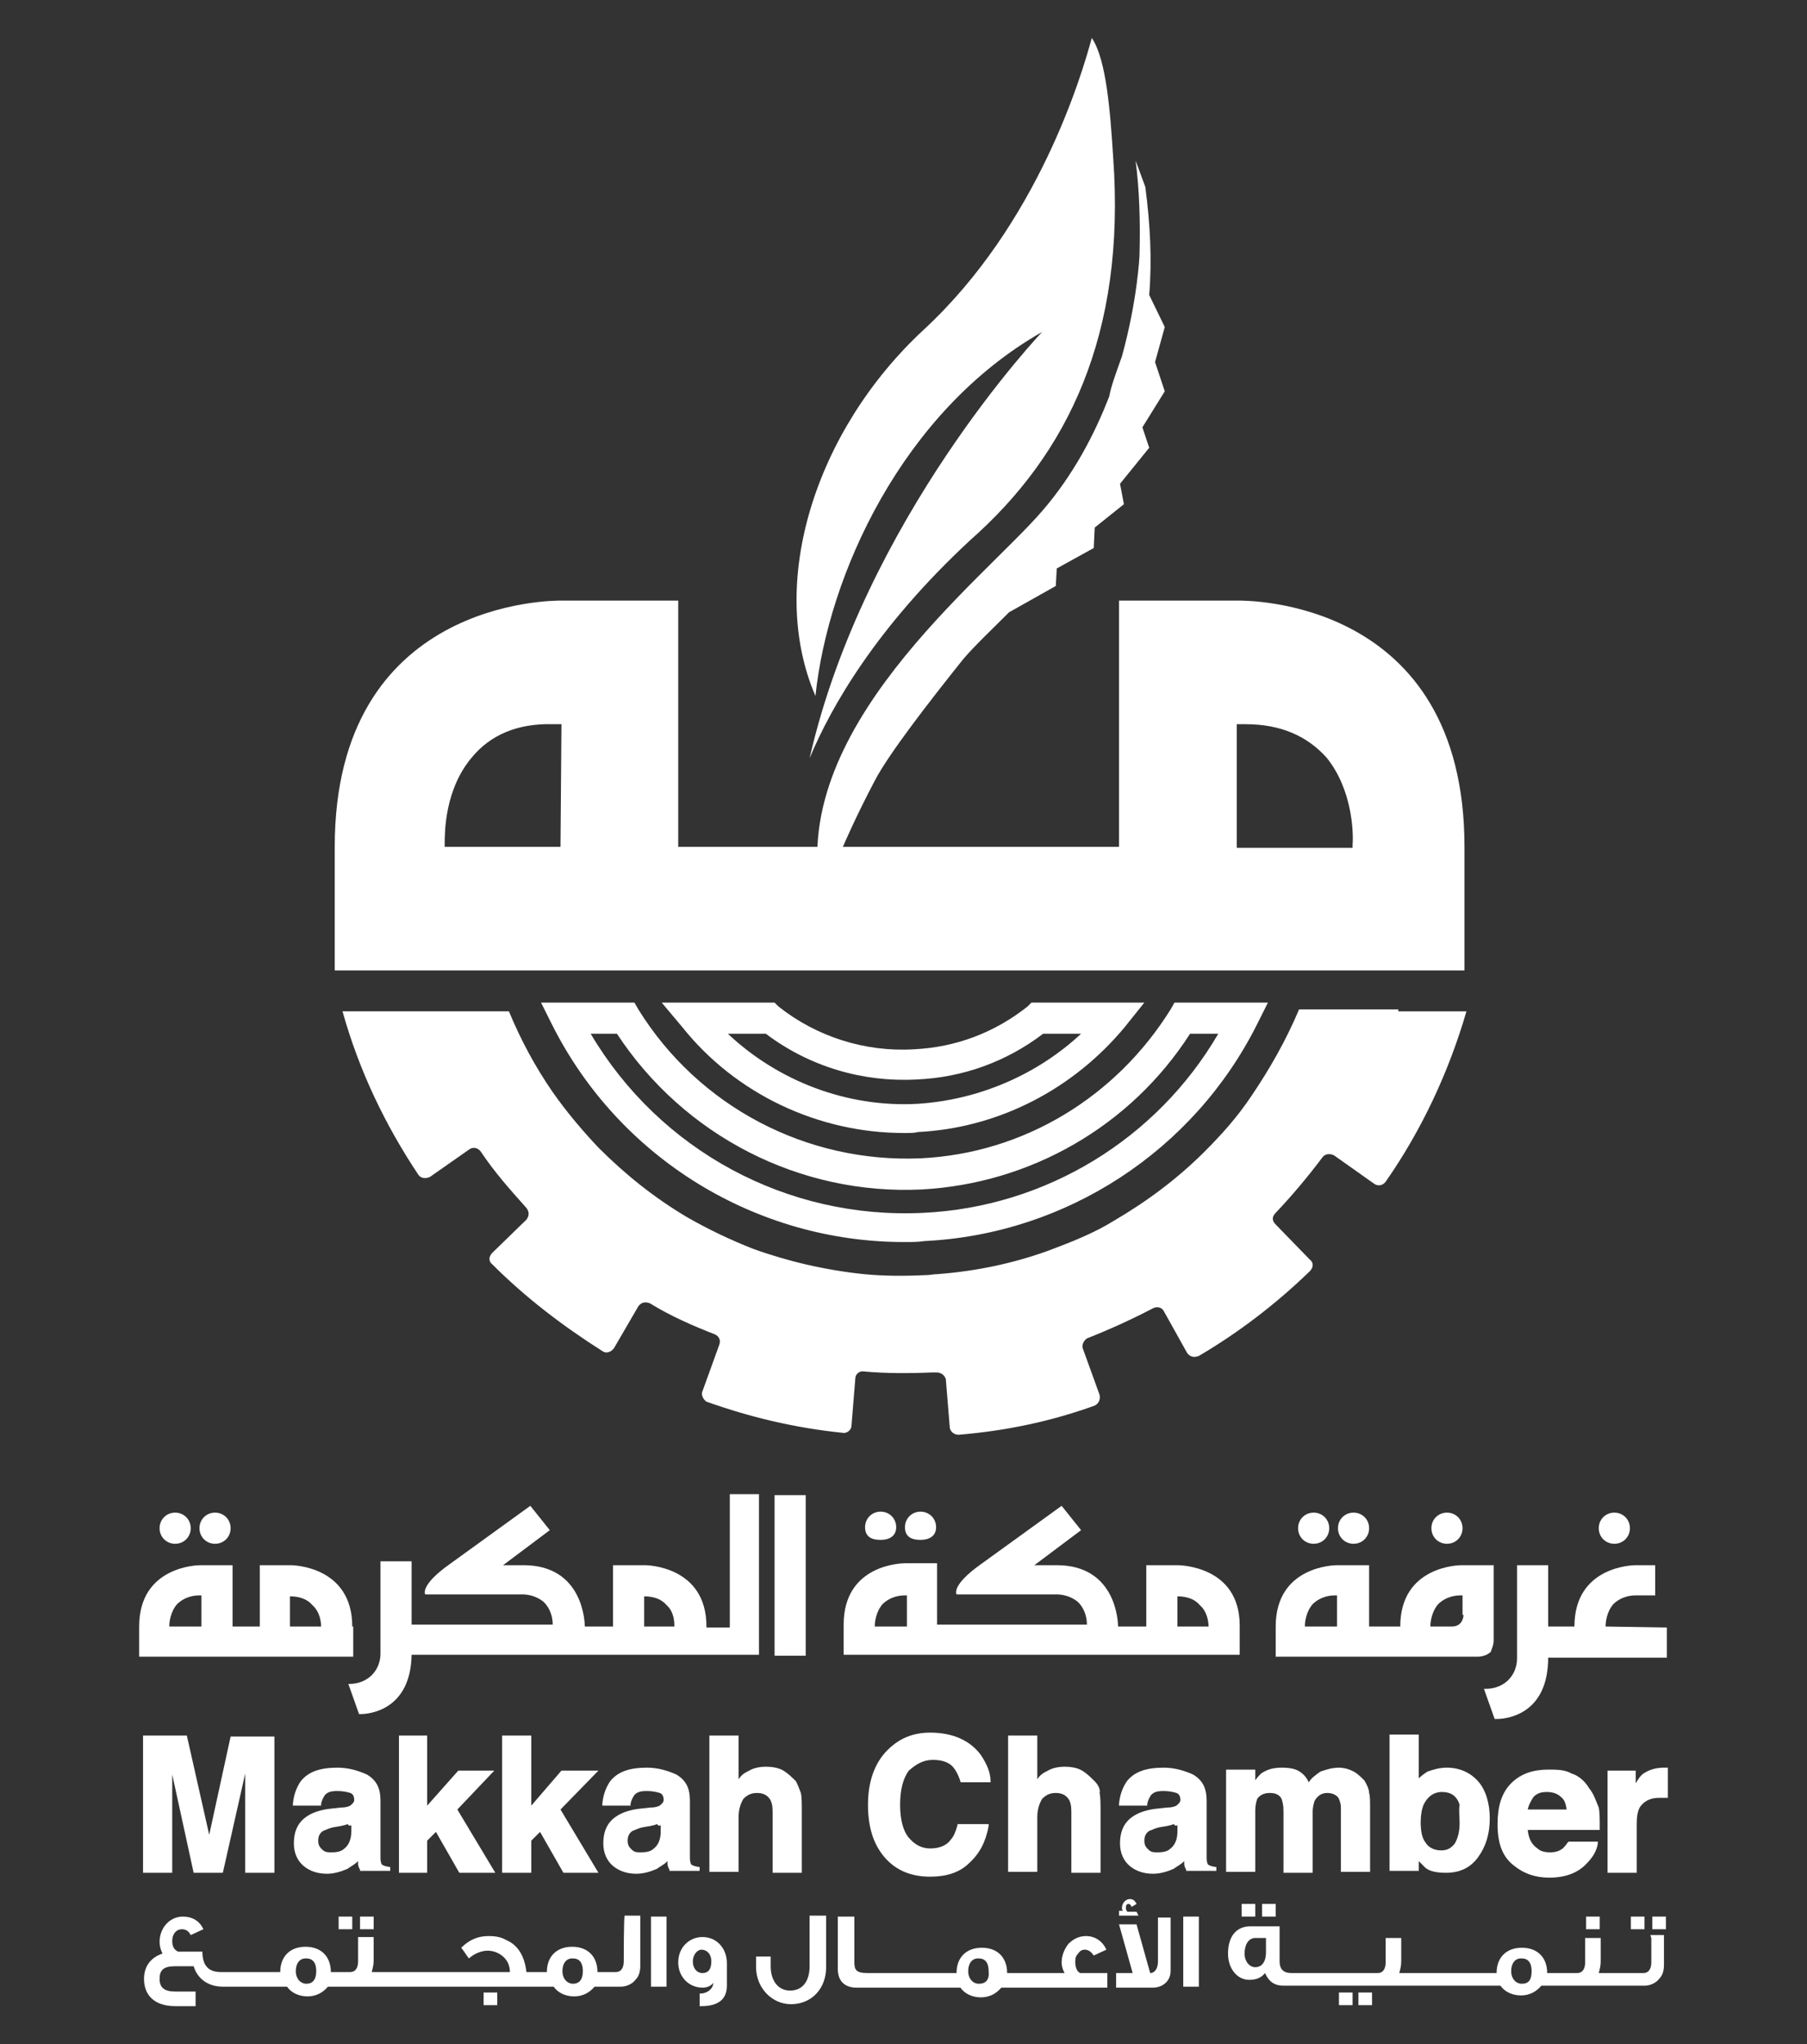 <?xml version="1.0" encoding="utf-8"?>
<!-- Generator: Adobe Illustrator 26.3.1, SVG Export Plug-In . SVG Version: 6.00 Build 0)  -->
<svg version="1.1" id="Layer_1" xmlns="http://www.w3.org/2000/svg" xmlns:xlink="http://www.w3.org/1999/xlink" x="0px" y="0px"
	 viewBox="0 0 185.7 210" style="enable-background:new 0 0 185.7 210;" xml:space="preserve">
<rect x="0" y="0" width="185.7" height="210" fill="#333333" stroke="none"/>
<style type="text/css">
	.st0{fill:#FFFFFF;}
</style>
<g>
	<g>
		<path class="st0" d="M114.4,16.2c-0.3-4.7-0.7-10.1-2.2-12.3c-1,3.7-5.5,19.1-17.3,30c-11.1,10.3-16.1,26-11.1,37.6
			c1.3-12.4,8.9-29.2,23.3-37.4c0,0-18.3,19.2-23.9,43.8c2.2-5.3,6.9-13.5,16.5-22.4C109.8,46.6,115.7,34.3,114.4,16.2"/>
		<path class="st0" d="M117.4,43.9l2.3-3.7l-1-3l1-3.6l-1.6-3.3c0.3-3.6,0.1-7.3-0.4-11.1l-1-2.7c0.4,3,0.5,6.4,0.4,9.8l0,0
			c0,0-0.2,4.5-1.8,10.3c-0.6,1.7-1.1,3-1.3,4.1c-1.5,3.9-3.7,8.1-6.9,11.8c-6.2,7.2-26.6,22.7-22.6,39.9c0,0,1.6-5,5.4-12.2
			c1.4-2.7,5.5-8,9.1-12.5c1.2-1.4,2.9-3,4.7-4.8l4.8-2.7l0.1-1.8l3.8-2.1l0.1-2.1l3-2.4l-0.4-2.1l3-3.7L117.4,43.9z"/>
		<path class="st0" d="M69.7,87V61.7h-12c-0.9,0-23.3-0.1-23.3,25.3v12.7h116.1V87c0-25.5-22.4-25.3-23.3-25.3H115V87
			C115,87,69.7,87,69.7,87z M57.6,87H45.7c0,0,0-0.1,0-0.3c0-1.2,0-5.6,2.8-8.9c1.9-2.3,4.7-3.5,8.3-3.4c0,0,0.6,0,0.9,0L57.6,87
			L57.6,87z M139,86.8c0,0.2,0,0.3,0,0.3h-11.9V74.4c0.3,0,0.9,0,0.9,0c3.6,0,6.3,1.2,8.3,3.4C139,81.1,139.1,85.6,139,86.8"/>
		<path class="st0" d="M143.7,103.7h-10.2c-1.3,3.1-3,6.1-4.9,8.9c-1.4,2.1-3,3.9-4.8,5.7c-2.8,2.8-5.9,5.1-9.3,7.1
			c-2.1,1.3-4.4,2.2-6.8,3.1c-3.6,1.3-7.4,2.1-11.4,2.4c-0.4,0-0.7,0.1-1.2,0.1c-2.1,0.1-4.3,0.1-6.3-0.1c-3.9-0.4-7.8-1.3-11.4-2.6
			c-2.3-0.9-4.6-2-6.7-3.2c-3.4-2-6.4-4.4-9.2-7.2c-1.7-1.8-3.3-3.7-4.7-5.7c-1.8-2.6-3.3-5.4-4.5-8.3H42.1h-6.9
			c1.7,6.1,4.4,11.7,7.8,16.8c0.3,0.4,0.8,0.4,1.2,0.2l4-2.8c0.4-0.3,0.9-0.2,1.2,0.2c1.4,2.1,3,3.9,4.7,5.8c0.3,0.4,0.3,0.8,0,1.2
			l-3.5,3.4c-0.4,0.4-0.4,0.9,0,1.2c3.4,3.4,7.2,6.3,11.3,8.9c0.4,0.3,0.9,0.1,1.2-0.3l2.5-4.3c0.3-0.4,0.7-0.5,1.2-0.3
			c2.1,1.3,4.4,2.3,6.7,3.2c0.4,0.2,0.6,0.6,0.4,1.1l-1.7,4.7c-0.2,0.4,0.1,0.9,0.4,1.1c4.5,1.6,9.1,2.7,14,3.2
			c0.4,0.1,0.9-0.3,0.9-0.7l0.4-4.9c0-0.4,0.4-0.8,0.9-0.7c2.2,0.2,4.6,0.2,6.9,0.1c0.2,0,0.4,0,0.6,0c0.4,0,0.8,0.3,0.9,0.7
			l0.4,4.9c0,0.4,0.4,0.8,0.9,0.8c4.9-0.4,9.6-1.4,14-3c0.4-0.2,0.6-0.6,0.5-1.1l-1.7-4.7c-0.2-0.4,0.1-0.9,0.4-1.1
			c2.3-0.9,4.7-2,6.8-3.1c0.4-0.2,0.9-0.1,1.1,0.3l2.4,4.3c0.3,0.4,0.7,0.5,1.2,0.3c4.1-2.4,8-5.4,11.4-8.7c0.4-0.4,0.4-0.9,0-1.2
			l-3.5-3.6c-0.4-0.4-0.4-0.8,0-1.2c1.7-1.8,3.3-3.7,4.8-5.7c0.3-0.4,0.8-0.4,1.2-0.2l4.1,2.9c0.4,0.3,0.9,0.2,1.2-0.2
			c3.7-5.3,6.5-11.3,8.3-17.5h-7L143.7,103.7L143.7,103.7z"/>
		<path class="st0" d="M92.9,127.6c-15.2,0-29.3-8.6-36.2-22.4l-1.1-2.2h9.6l0.4,0.7c6.2,10,17.3,15.8,29,15.3
			c10.6-0.5,20.1-6.3,25.7-15.3l0.4-0.7h9.6l-1.1,2.2c-6.5,13-19.6,21.6-34.2,22.3C94.4,127.6,93.7,127.6,92.9,127.6 M60.7,106.2
			c7.1,12,20.2,19.1,34.2,18.4c12.6-0.6,24-7.6,30.3-18.4h-2.9c-6.1,9.5-16.4,15.4-27.6,16l0,0c-12.5,0.6-24.4-5.5-31.3-16
			C63.4,106.2,60.7,106.2,60.7,106.2z"/>
		<path class="st0" d="M92.9,116.4c-8.8,0-17.3-4-22.8-10.9l-2.1-2.5h11.6l0.4,0.4c3.9,3.1,8.9,4.7,13.9,4.4
			c4.3-0.2,8.3-1.7,11.7-4.4l0.4-0.4h11.6l-2,2.5c-5.3,6.4-13,10.4-21.3,10.8l0,0C94,116.4,93.5,116.4,92.9,116.4 M74.8,106.2
			c5.2,4.9,12.3,7.6,19.5,7.2l0,0c6.3-0.4,12.3-3,16.8-7.2h-3.9c-3.8,2.9-8.3,4.5-13,4.7c-5.5,0.3-11-1.3-15.5-4.7H74.8z"/>
		<path class="st0" d="M94.6,158.2c0.9,0,1.6-0.4,1.6-1.3c0-0.9-0.7-1.6-1.6-1.6c-0.9,0-1.6,0.7-1.6,1.6
			C93,157.9,93.7,158.2,94.6,158.2"/>
		<path class="st0" d="M139.1,158.6c0.9,0,1.6-0.7,1.6-1.6c0-0.9-0.7-1.6-1.6-1.6c-0.9,0-1.6,0.7-1.6,1.6S138.2,158.6,139.1,158.6"
			/>
		<path class="st0" d="M22.1,158.6c0.9,0,1.6-0.7,1.6-1.6c0-0.9-0.7-1.6-1.6-1.6c-0.9,0-1.6,0.7-1.6,1.6
			C20.5,157.9,21.2,158.6,22.1,158.6"/>
		<path class="st0" d="M90.5,158.2c0.9,0,1.6-0.4,1.6-1.3c0-0.9-0.7-1.6-1.6-1.6s-1.6,0.7-1.6,1.6C88.9,157.9,89.6,158.2,90.5,158.2
			"/>
		<path class="st0" d="M135,158.6c0.9,0,1.6-0.7,1.6-1.6c0-0.9-0.7-1.6-1.6-1.6c-0.9,0-1.6,0.7-1.6,1.6
			C133.4,157.9,134.1,158.6,135,158.6"/>
		<path class="st0" d="M148.7,158.6c0.9,0,1.6-0.7,1.6-1.6c0-0.9-0.7-1.6-1.6-1.6c-0.9,0-1.6,0.7-1.6,1.6
			C147.1,157.9,147.8,158.6,148.7,158.6"/>
		<path class="st0" d="M165.9,158.6c0.9,0,1.6-0.7,1.6-1.6c0-0.9-0.7-1.6-1.6-1.6c-0.9,0-1.6,0.7-1.6,1.6S165,158.6,165.9,158.6"/>
		<path class="st0" d="M75,167.2h-2.4v-0.1c0-6.2-6.1-6.3-6.3-6.3H63v6.3h-2.9c0-0.3-0.1-6.3-6.3-6.3h-2.1l4.8-3.6l-2-2.5l-8.3,6
			c-3.1,2.2-2.5,3.1-2.5,3.1h10c0.4,0,1.4,0.1,2.2,0.8c0.5,0.5,0.9,1.3,0.9,2.3H42.3c0-2.8,0-6.5,0-6.5h-3.2v9.5
			c0,0.2,0,1.3-0.9,2.2c-0.5,0.5-1.3,0.9-2.3,0.9h-0.1l1.1,3.1H37c1.1,0,5.2-0.5,5.3-6.1h30.2l0,0h5.5v-16.5H75V167.2z M69.3,167.1
			h-3.1v-3.1c1,0,1.8,0.3,2.3,0.9C69.3,165.6,69.3,166.7,69.3,167.1L69.3,167.1z"/>
		<path class="st0" d="M18,158.6c0.9,0,1.6-0.7,1.6-1.6c0-0.9-0.7-1.6-1.6-1.6s-1.6,0.7-1.6,1.6C16.4,157.9,17.1,158.6,18,158.6"/>
		<path class="st0" d="M121,160.8h-3.2v6.3h-2.9c0-0.3-0.1-6.3-6.3-6.3h-2.3l4.8-3.6l-2-2.5l-8.3,6c-3.1,2.2-2.5,3.1-2.5,3.1h10.3
			c0.4,0,1.4,0.1,2.2,0.8c0.5,0.5,0.9,1.3,0.9,2.3H96.3v-6.3H93c-0.3,0-6.3,0.1-6.3,6.3v3.1h40.7V167
			C127.4,160.9,121.3,160.8,121,160.8 M93.2,167.1h-3.3V167c0-0.3,0.1-1.4,0.8-2.2c0.5-0.5,1.3-0.9,2.3-0.9h0.2V167.1z M124.2,167.1
			H121v-3.1c1,0,1.8,0.3,2.3,0.9C124.1,165.6,124.2,166.7,124.2,167.1L124.2,167.1z"/>
		<path class="st0" d="M153.5,168.5v-7.7h-3.3c-0.3,0-6.3,0.1-6.3,6.3h-3.2v-6.3h-3.3c-0.3,0-6.3,0.1-6.3,6.3v3.1h20.8
			c0,0,0.8,0,1.3-0.5C153.3,169.4,153.5,169,153.5,168.5 M137.4,167.1h-3.3V167c0-0.3,0.1-1.4,0.8-2.2c0.5-0.5,1.3-0.9,2.3-0.9h0.2
			V167.1z M150.4,165.9c0,0.2-0.1,1.2-1.2,1.2H147V167c0-0.3,0.1-1.4,0.8-2.2c0.5-0.5,1.3-0.9,2.3-0.9h0.2V165.9z"/>
		<path class="st0" d="M36.2,167.1c0-6.2-6.1-6.3-6.3-6.3h-3.2v6.3h-0.3h-2.5v-6.3h-3.3c-0.3,0-6.3,0.1-6.3,6.3v3.1h22V167.1z
			 M20.7,167.1h-3.3V167c0-0.3,0.1-1.4,0.8-2.2c0.5-0.5,1.3-0.9,2.3-0.9h0.2V167.1z M33,167.1h-3.2v-3.1c1,0,1.8,0.3,2.3,0.9
			C32.9,165.6,33,166.7,33,167.1L33,167.1z"/>
		<rect x="79.6" y="153.6" class="st0" width="3.2" height="16.5"/>
		<path class="st0" d="M165,167.1L165,167.1c0-0.4,0.1-1.5,0.8-2.3c0.5-0.5,1.3-0.9,2.3-0.9h2v-3.1h-2c-0.3,0-6.3,0.1-6.3,6.3h-2.7
			v-6.3h-3.2v9.6c0,0.2,0,1.3-0.9,2.2c-0.5,0.5-1.3,0.9-2.3,0.9h-0.2l1.1,3.1h0.2c1.1,0,5.3-0.5,5.3-6.3h12.2v-3.1L165,167.1
			L165,167.1L165,167.1z"/>
		<path class="st0" d="M21.5,188.5l-2.3-10.2h-4.5v14.1h3V183c0-0.2,0-0.4,0-0.7l2.2,10.1h3l2.3-10.2c0,0.3,0,0.5,0,0.7v9.5h3v-14
			h-4.5L21.5,188.5z"/>
		<path class="st0" d="M39.2,191.5c0-0.1-0.1-0.2-0.1-0.6c0-0.4,0-0.9,0-1.2V185c0-1.3-0.4-2.1-1.4-2.7c-0.9-0.4-1.9-0.7-3-0.7
			c-1.8,0-3,0.4-3.8,1.4c-0.4,0.6-0.7,1.3-0.8,2.3v0.2h2.9v-0.2c0.1-0.4,0.2-0.6,0.4-0.9c0.3-0.3,0.6-0.4,1.3-0.4
			c0.5,0,1,0.1,1.3,0.2c0.3,0.1,0.4,0.4,0.4,0.7c0,0.3-0.2,0.4-0.4,0.6c-0.2,0.1-0.5,0.2-1,0.2l-0.9,0.1c-1.1,0.1-1.9,0.4-2.4,0.7
			c-1,0.6-1.5,1.5-1.5,2.9c0,1,0.4,1.8,1,2.3c0.6,0.5,1.4,0.8,2.4,0.8c0.7,0,1.4-0.2,2.1-0.5c0.4-0.3,0.7-0.4,1.1-0.8
			c0,0.1,0,0.2,0,0.3c0,0.2,0.1,0.4,0.2,0.6v0.1h3.1v-0.4h-0.1C39.4,191.7,39.3,191.6,39.2,191.5 M36.1,187.5v0.7
			c0,0.8-0.3,1.4-0.7,1.7c-0.4,0.4-1,0.4-1.5,0.4c-0.4,0-0.6-0.1-0.8-0.3c-0.2-0.2-0.4-0.4-0.4-0.9s0.2-0.8,0.5-1
			c0.3-0.1,0.6-0.3,1.2-0.4l0.6-0.1c0.4-0.1,0.5-0.1,0.7-0.2C35.9,187.6,36,187.6,36.1,187.5"/>
		<polygon class="st0" points="50.8,181.9 47.1,181.9 43.9,185.5 43.9,178.3 41,178.3 41,192.4 43.9,192.4 43.9,189.1 44.8,188.2 
			47.2,192.4 50.9,192.4 47,185.9 		"/>
		<polygon class="st0" points="61.5,181.9 57.7,181.9 54.6,185.5 54.6,178.3 51.6,178.3 51.6,192.4 54.6,192.4 54.6,189.1 
			55.5,188.2 57.9,192.4 61.5,192.4 57.6,185.9 		"/>
		<path class="st0" d="M71,191.5c0-0.1-0.1-0.2-0.1-0.6c0-0.4,0-0.9,0-1.2V185c0-1.3-0.4-2.1-1.4-2.7c-0.9-0.4-1.9-0.7-3-0.7
			c-1.8,0-3,0.4-3.8,1.4c-0.4,0.6-0.7,1.3-0.8,2.3v0.2h2.9v-0.2c0.1-0.4,0.2-0.6,0.4-0.9c0.3-0.3,0.6-0.4,1.3-0.4
			c0.5,0,1,0.1,1.3,0.2c0.3,0.1,0.4,0.4,0.4,0.7c0,0.3-0.2,0.4-0.4,0.6c-0.2,0.1-0.5,0.2-1,0.2l-0.9,0.1c-1.1,0.1-1.9,0.4-2.4,0.7
			c-1,0.6-1.5,1.5-1.5,2.9c0,1,0.4,1.8,1,2.3c0.6,0.5,1.4,0.8,2.4,0.8c0.7,0,1.4-0.2,2.1-0.5c0.4-0.3,0.7-0.4,1.1-0.8
			c0,0.1,0,0.2,0,0.3c0,0.2,0.1,0.4,0.2,0.6v0.1h3.1v-0.4h-0.1C71.2,191.7,71.1,191.6,71,191.5 M67.9,187.5v0.7
			c0,0.8-0.3,1.4-0.7,1.7c-0.4,0.4-1,0.4-1.5,0.4c-0.4,0-0.6-0.1-0.8-0.3s-0.4-0.4-0.4-0.9s0.2-0.8,0.5-1c0.3-0.1,0.6-0.3,1.2-0.4
			l0.6-0.1c0.4-0.1,0.5-0.1,0.7-0.2C67.7,187.6,67.8,187.6,67.9,187.5"/>
		<path class="st0" d="M81.8,183c-0.4-0.4-0.8-0.8-1.3-1.1c-0.5-0.3-1.2-0.4-1.8-0.4c-0.5,0-1.2,0.1-1.7,0.4
			c-0.4,0.2-0.8,0.4-1.1,0.9v-4.5h-3v14h3v-5.6c0-0.8,0.2-1.4,0.5-1.9c0.4-0.4,0.8-0.6,1.4-0.6s1,0.2,1.3,0.6
			c0.2,0.3,0.3,0.7,0.3,1.3v6.3h3v-6.2c0-0.9,0-1.6-0.1-2C82.2,183.9,82,183.4,81.8,183"/>
		<path class="st0" d="M95.9,180.8c1,0,1.7,0.3,2.1,0.8c0.3,0.4,0.5,0.8,0.7,1.4v0.1h3.1V183c0-0.9-0.4-1.8-1-2.7
			c-1.1-1.5-2.9-2.3-5.2-2.3c-1.8,0-3.2,0.6-4.4,1.8c-1.3,1.3-2,3.2-2,5.6c0,2.2,0.5,4,1.7,5.4s2.8,2,4.7,2c1.6,0,3-0.4,4-1.4
			c1.1-1,1.7-2.2,2-3.8v-0.2h-3.2v0.1c-0.2,0.7-0.4,1.2-0.7,1.5c-0.4,0.6-1.2,0.9-2.1,0.9c-0.9,0-1.6-0.4-2.2-1.1s-0.9-1.9-0.9-3.4
			s0.3-2.7,0.9-3.5C94.2,181.2,94.9,180.8,95.9,180.8"/>
		<path class="st0" d="M112.5,183c-0.4-0.4-0.8-0.8-1.3-1.1c-0.5-0.3-1.2-0.4-1.8-0.4c-0.5,0-1.2,0.1-1.7,0.4
			c-0.4,0.2-0.8,0.4-1.1,0.9v-4.5h-3v14h3v-5.6c0-0.8,0.2-1.4,0.5-1.9c0.4-0.4,0.8-0.6,1.4-0.6c0.6,0,1,0.2,1.3,0.6
			c0.2,0.3,0.3,0.7,0.3,1.3v6.3h3v-6.2c0-0.9,0-1.6-0.1-2C113.1,183.9,112.9,183.4,112.5,183"/>
		<path class="st0" d="M124.1,191.5c0-0.1-0.1-0.2-0.1-0.6c0-0.4,0-0.9,0-1.2V185c0-1.3-0.4-2.1-1.4-2.7c-0.9-0.4-1.9-0.7-3-0.7
			c-1.8,0-3,0.4-3.8,1.4c-0.4,0.6-0.7,1.3-0.8,2.3v0.2h2.9v-0.2c0.1-0.4,0.2-0.6,0.4-0.9c0.3-0.3,0.6-0.4,1.3-0.4
			c0.5,0,1,0.1,1.3,0.2c0.3,0.1,0.4,0.4,0.4,0.7c0,0.3-0.2,0.4-0.4,0.6c-0.2,0.1-0.5,0.2-1,0.2l-0.9,0.1c-1.1,0.1-1.9,0.4-2.4,0.7
			c-1,0.6-1.5,1.5-1.5,2.9c0,1,0.4,1.8,1,2.3c0.6,0.5,1.4,0.8,2.4,0.8c0.7,0,1.4-0.2,2.1-0.5c0.4-0.3,0.7-0.4,1.1-0.8
			c0,0.1,0,0.2,0,0.3c0,0.2,0.1,0.4,0.2,0.6v0.1h3.1v-0.4h-0.1C124.3,191.7,124.2,191.6,124.1,191.5 M121,187.5v0.7
			c0,0.8-0.3,1.4-0.7,1.7c-0.4,0.4-1,0.4-1.5,0.4c-0.4,0-0.6-0.1-0.8-0.3s-0.4-0.4-0.4-0.9s0.2-0.8,0.5-1c0.3-0.1,0.6-0.3,1.2-0.4
			l0.6-0.1c0.4-0.1,0.5-0.1,0.7-0.2C120.8,187.6,120.9,187.6,121,187.5"/>
		<path class="st0" d="M140.2,182.9c-0.4-0.4-0.8-0.8-1.3-1c-0.4-0.2-0.9-0.3-1.3-0.3c-0.7,0-1.3,0.2-1.9,0.4
			c-0.4,0.3-0.9,0.6-1.2,1.1c-0.2-0.4-0.4-0.7-0.8-1c-0.5-0.4-1.2-0.5-2-0.5c-0.9,0-1.5,0.2-2.1,0.6c-0.2,0.2-0.4,0.4-0.6,0.7v-1.1
			h-3v10.5h3v-6.3c0-0.5,0.1-0.9,0.2-1.2c0.3-0.4,0.7-0.6,1.3-0.6s1,0.2,1.2,0.6c0.1,0.3,0.2,0.6,0.2,1.3v6.3h3v-6.3
			c0-0.4,0.1-0.8,0.2-1.1c0.3-0.5,0.7-0.8,1.3-0.8c0.5,0,1,0.2,1.2,0.6c0.1,0.3,0.2,0.5,0.2,0.9v6.6h3v-6.6c0-0.6,0-1.2-0.1-1.5
			C140.7,183.8,140.4,183.2,140.2,182.9"/>
		<path class="st0" d="M148.7,181.6c-0.8,0-1.4,0.2-2,0.4c-0.3,0.2-0.6,0.4-0.9,0.7v-4.5h-3v14h3v-1c0.3,0.3,0.5,0.5,0.7,0.7
			c0.5,0.4,1.3,0.5,2.1,0.5c1.4,0,2.5-0.5,3.3-1.6c0.8-1.1,1.2-2.4,1.2-4c0-1.5-0.4-2.9-1.2-3.8
			C151.2,182.2,150.1,181.6,148.7,181.6 M150,187.3c0,0.9-0.2,1.6-0.5,2.1c-0.4,0.5-0.8,0.7-1.4,0.7c-0.7,0-1.3-0.3-1.6-0.8
			c-0.4-0.5-0.5-1.3-0.5-2.1c0-0.7,0.1-1.3,0.3-1.8c0.4-0.8,1-1.3,1.9-1.3s1.5,0.4,1.8,1.3C149.9,186,150,186.6,150,187.3"/>
		<path class="st0" d="M163.3,183.7c-0.4-0.7-1.1-1.3-1.8-1.5c-0.7-0.4-1.5-0.4-2.4-0.4c-1.5,0-2.8,0.4-3.8,1.4
			c-1,1-1.4,2.4-1.4,4.2c0,2,0.5,3.3,1.6,4.2c1.1,0.9,2.3,1.3,3.7,1.3c1.7,0,3-0.5,3.9-1.5c0.6-0.6,1-1.3,1.1-2v-0.2h-3l-0.1,0.1
			c-0.2,0.3-0.4,0.5-0.5,0.6c-0.4,0.3-0.8,0.4-1.3,0.4c-0.5,0-1-0.1-1.3-0.4c-0.6-0.4-0.9-1-1-1.9h7.4v-0.2c0-0.9,0-1.6-0.1-2.1
			C164,185,163.8,184.3,163.3,183.7 M157,185.9c0.1-0.5,0.4-1,0.6-1.3c0.4-0.4,0.8-0.5,1.4-0.5c0.6,0,1.1,0.2,1.4,0.5
			c0.4,0.3,0.5,0.7,0.6,1.3L157,185.9L157,185.9z"/>
		<path class="st0" d="M171.4,181.6c-0.1,0-0.2,0-0.2,0s-0.1,0-0.2,0c-0.8,0-1.5,0.2-2.1,0.6c-0.3,0.2-0.5,0.5-0.8,1v-1.3h-2.9v10.5
			h3v-5c0-0.8,0.1-1.3,0.3-1.7c0.4-0.6,1-1,2-1c0.1,0,0.2,0,0.3,0s0.3,0,0.4,0h0.2L171.4,181.6L171.4,181.6z"/>
		<rect x="129.7" y="195.6" class="st0" width="1.4" height="1.3"/>
		<path class="st0" d="M72.2,199c-1.4,0-2.5,1.1-2.5,2.6s1.1,2.6,2.5,2.6c0.5,0,0.9-0.2,1.1-0.5c0,0.6-0.6,1.1-1.3,1.1h-0.1v1.3h0.2
			c1.7,0,2.6-0.7,2.6-2.1v-2.3C74.7,200.1,73.6,199,72.2,199 M72.2,202.7c-0.6,0-1-0.5-1-1.2c0-0.6,0.4-1.2,0.9-1.2
			c0.5,0,1,0.4,1,1.2C73.1,202.3,72.8,202.7,72.2,202.7"/>
		<rect x="163" y="196.9" class="st0" width="1.4" height="1.3"/>
		<rect x="66.9" y="196.9" class="st0" width="1.6" height="7.2"/>
		<path class="st0" d="M83.2,202c0,1.5-0.7,2.5-2,2.5c-1.3,0-2-1.1-2-2.5v-1h-1.5v1.1c0,2.1,1.6,3.8,3.6,3.8c2.1,0,3.6-1.6,3.6-3.8
			v-5.3h-1.7V202z"/>
		<rect x="34.8" y="196.9" class="st0" width="1.4" height="1.3"/>
		<rect x="49.7" y="204.7" class="st0" width="1.4" height="1.3"/>
		<rect x="127.6" y="195.6" class="st0" width="1.4" height="1.3"/>
		<path class="st0" d="M64.1,201.5c0,0.7-0.3,1.1-0.8,1.1h-1.9c0-1.6-1-2.6-2.6-2.6s-2.6,1-2.6,2.6h-2.1c-0.2-1.7-0.9-2.8-2.1-3.3
			c-0.5-0.3-1.1-0.4-1.8-0.4c-1.1,0-2,0.4-2.8,1.2c0.4,0.5,0.6,0.9,0.8,1.1c0.4-0.4,1.2-0.8,1.9-0.8c0.7,0,1.3,0.3,1.7,0.7
			c0.4,0.4,0.6,0.9,0.6,1.5H38.2c0.1-0.4,0.2-0.7,0.2-1.2V199h-1.6v2.5c0,0.7-0.3,1.1-0.8,1.1h-2c0-1.6-1-2.6-2.6-2.6
			c-1.6,0-2.6,1-2.6,2.6h-6.1c-1.3,0-1.9-0.7-1.9-2.1h-2.5c-0.4-0.2-0.6-0.5-0.6-1.1c0-0.7,0.4-1.2,1-1.2c0.4,0,0.7,0.2,0.9,0.6
			l1.3-0.6c-0.4-0.9-1.2-1.3-2.1-1.3c-1.4,0-2.4,1.2-2.4,2.6c0,0.4,0.1,0.8,0.3,1.2c-1.2,0.4-1.9,1.3-1.9,2.6c0,1.7,1.1,2.8,3.2,2.8
			h2.1v-1.5h-2.1c-1.1,0-1.6-0.4-1.6-1.3c0-0.9,0.4-1.3,1.6-1.3h1.9c0.4,1.3,1.5,2.1,3,2.1l0,0h6.6c0.4,0.6,1.2,1,2.1,1
			c0.9,0,1.6-0.4,2.1-1h23.2c0.4,0.6,1.2,1,2.1,1c0.9,0,1.6-0.4,2.1-1h2.7c0.6,0,1.2-0.3,1.5-0.7c0.4-0.4,0.5-0.9,0.5-1.5v-5.1h-1.6
			C64.1,196.7,64.1,201.5,64.1,201.5z M31.5,203.8c-0.6,0-1.1-0.5-1.1-1.3s0.4-1.3,1-1.3h0.1c0.6,0,1,0.4,1,1.3
			C32.5,203.4,32.1,203.8,31.5,203.8 M58.9,203.8c-0.6,0-1.1-0.5-1.1-1.3s0.4-1.3,1-1.3h0.1c0.6,0,1,0.4,1,1.3
			C59.9,203.4,59.5,203.8,58.9,203.8"/>
		<path class="st0" d="M169.7,199.1v2.5c0,0.7-0.3,1.1-0.8,1.1h-4.6c0.1-0.4,0.2-0.7,0.2-1.2v-2.4h-1.6v2.5c0,0.7-0.3,1.1-0.8,1.1
			h-3.1c0-1.6-1-2.6-2.6-2.6c-1.6,0-2.6,1-2.6,2.6h-10c0.1-0.4,0.2-0.7,0.2-1.2v-2.4h-1.6v2.5c0,0.7-0.3,1.1-0.8,1.1h-8.9
			c-0.8,0-1.2-0.4-1.2-1.2v-3.6c-2,0-3,0-3,0c-1.5,0-2.3,1.1-2.3,2.8c0,1.5,0.9,2.7,2.2,2.7c0.8,0,1.3-0.3,1.6-0.7
			c0.4,0.9,1,1.3,1.9,1.3h22.3c0.4,0.6,1.2,1,2.1,1c0.9,0,1.6-0.4,2.1-1H169c0.6,0,1.2-0.3,1.5-0.7c0.4-0.4,0.5-0.9,0.5-1.5v-3h-1.4
			L169.7,199.1L169.7,199.1z M130.1,200.6c0,0.9-0.4,1.5-1.1,1.5c-0.6,0-1.1-0.6-1.1-1.4c0-0.9,0.4-1.6,1.1-1.6h1.1V200.6z
			 M156.4,203.8c-0.6,0-1.1-0.5-1.1-1.3s0.4-1.3,1-1.3h0.1c0.6,0,1,0.4,1,1.3C157.4,203.4,157.1,203.8,156.4,203.8"/>
		<rect x="167.6" y="196.9" class="st0" width="1.4" height="1.3"/>
		<rect x="169.8" y="196.9" class="st0" width="1.4" height="1.3"/>
		<rect x="37" y="196.9" class="st0" width="1.4" height="1.3"/>
		<path class="st0" d="M110.5,201.5c0-0.4,0.1-0.6,0.3-0.8c0.2-0.3,0.4-0.4,0.7-0.4c0.4,0,0.7,0.3,0.9,0.6l1.3-0.6
			c-0.4-0.9-1.2-1.4-2.1-1.4c-0.7,0-1.3,0.3-1.8,0.8c-0.4,0.5-0.7,1.2-0.7,1.9c0,0.4,0.1,0.7,0.3,1.1h-5.9c0-1.6-1-2.6-2.6-2.6
			c-1.6,0-2.6,1-2.6,2.6h-9.2c-1.2,0-1.3-0.4-1.3-1.2v-4.6h-1.7v5.4c0,1.2,0.7,1.9,1.9,1.9h10.7c0.4,0.6,1.2,1,2.1,1
			c0.9,0,1.6-0.4,2.1-1h10.9v-1.5H111C110.6,202.5,110.5,202,110.5,201.5 M100.6,203.8c-0.6,0-1.1-0.5-1.1-1.3s0.4-1.3,1-1.3h0.1
			c0.6,0,1,0.4,1,1.3C101.7,203.4,101.3,203.8,100.6,203.8"/>
		<rect x="139.6" y="204.7" class="st0" width="1.4" height="1.3"/>
		<path class="st0" d="M119,201.5c0,0.7-0.3,1.2-0.8,1.2l-1.4-5H115l1.4,5h-1.7v1.5h3.8c0.5,0,1-0.2,1.3-0.5
			c0.4-0.4,0.5-0.8,0.5-1.3v-5.4H119V201.5z"/>
		<path class="st0" d="M116.8,196.4h-0.9c-0.1,0-0.2-0.2-0.2-0.4c0-0.3,0.1-0.4,0.3-0.4c0.1,0,0.2,0.1,0.3,0.3l0.5-0.3
			c-0.2-0.4-0.4-0.5-0.7-0.5c-0.4,0-0.8,0.4-0.8,0.9c0,0.1,0,0.2,0.1,0.3h-0.4v0.5h2L116.8,196.4L116.8,196.4L116.8,196.4z"/>
		<rect x="121.6" y="196.9" class="st0" width="1.6" height="7.2"/>
		<rect x="137.6" y="204.7" class="st0" width="1.4" height="1.3"/>
	</g>
</g>
</svg>
